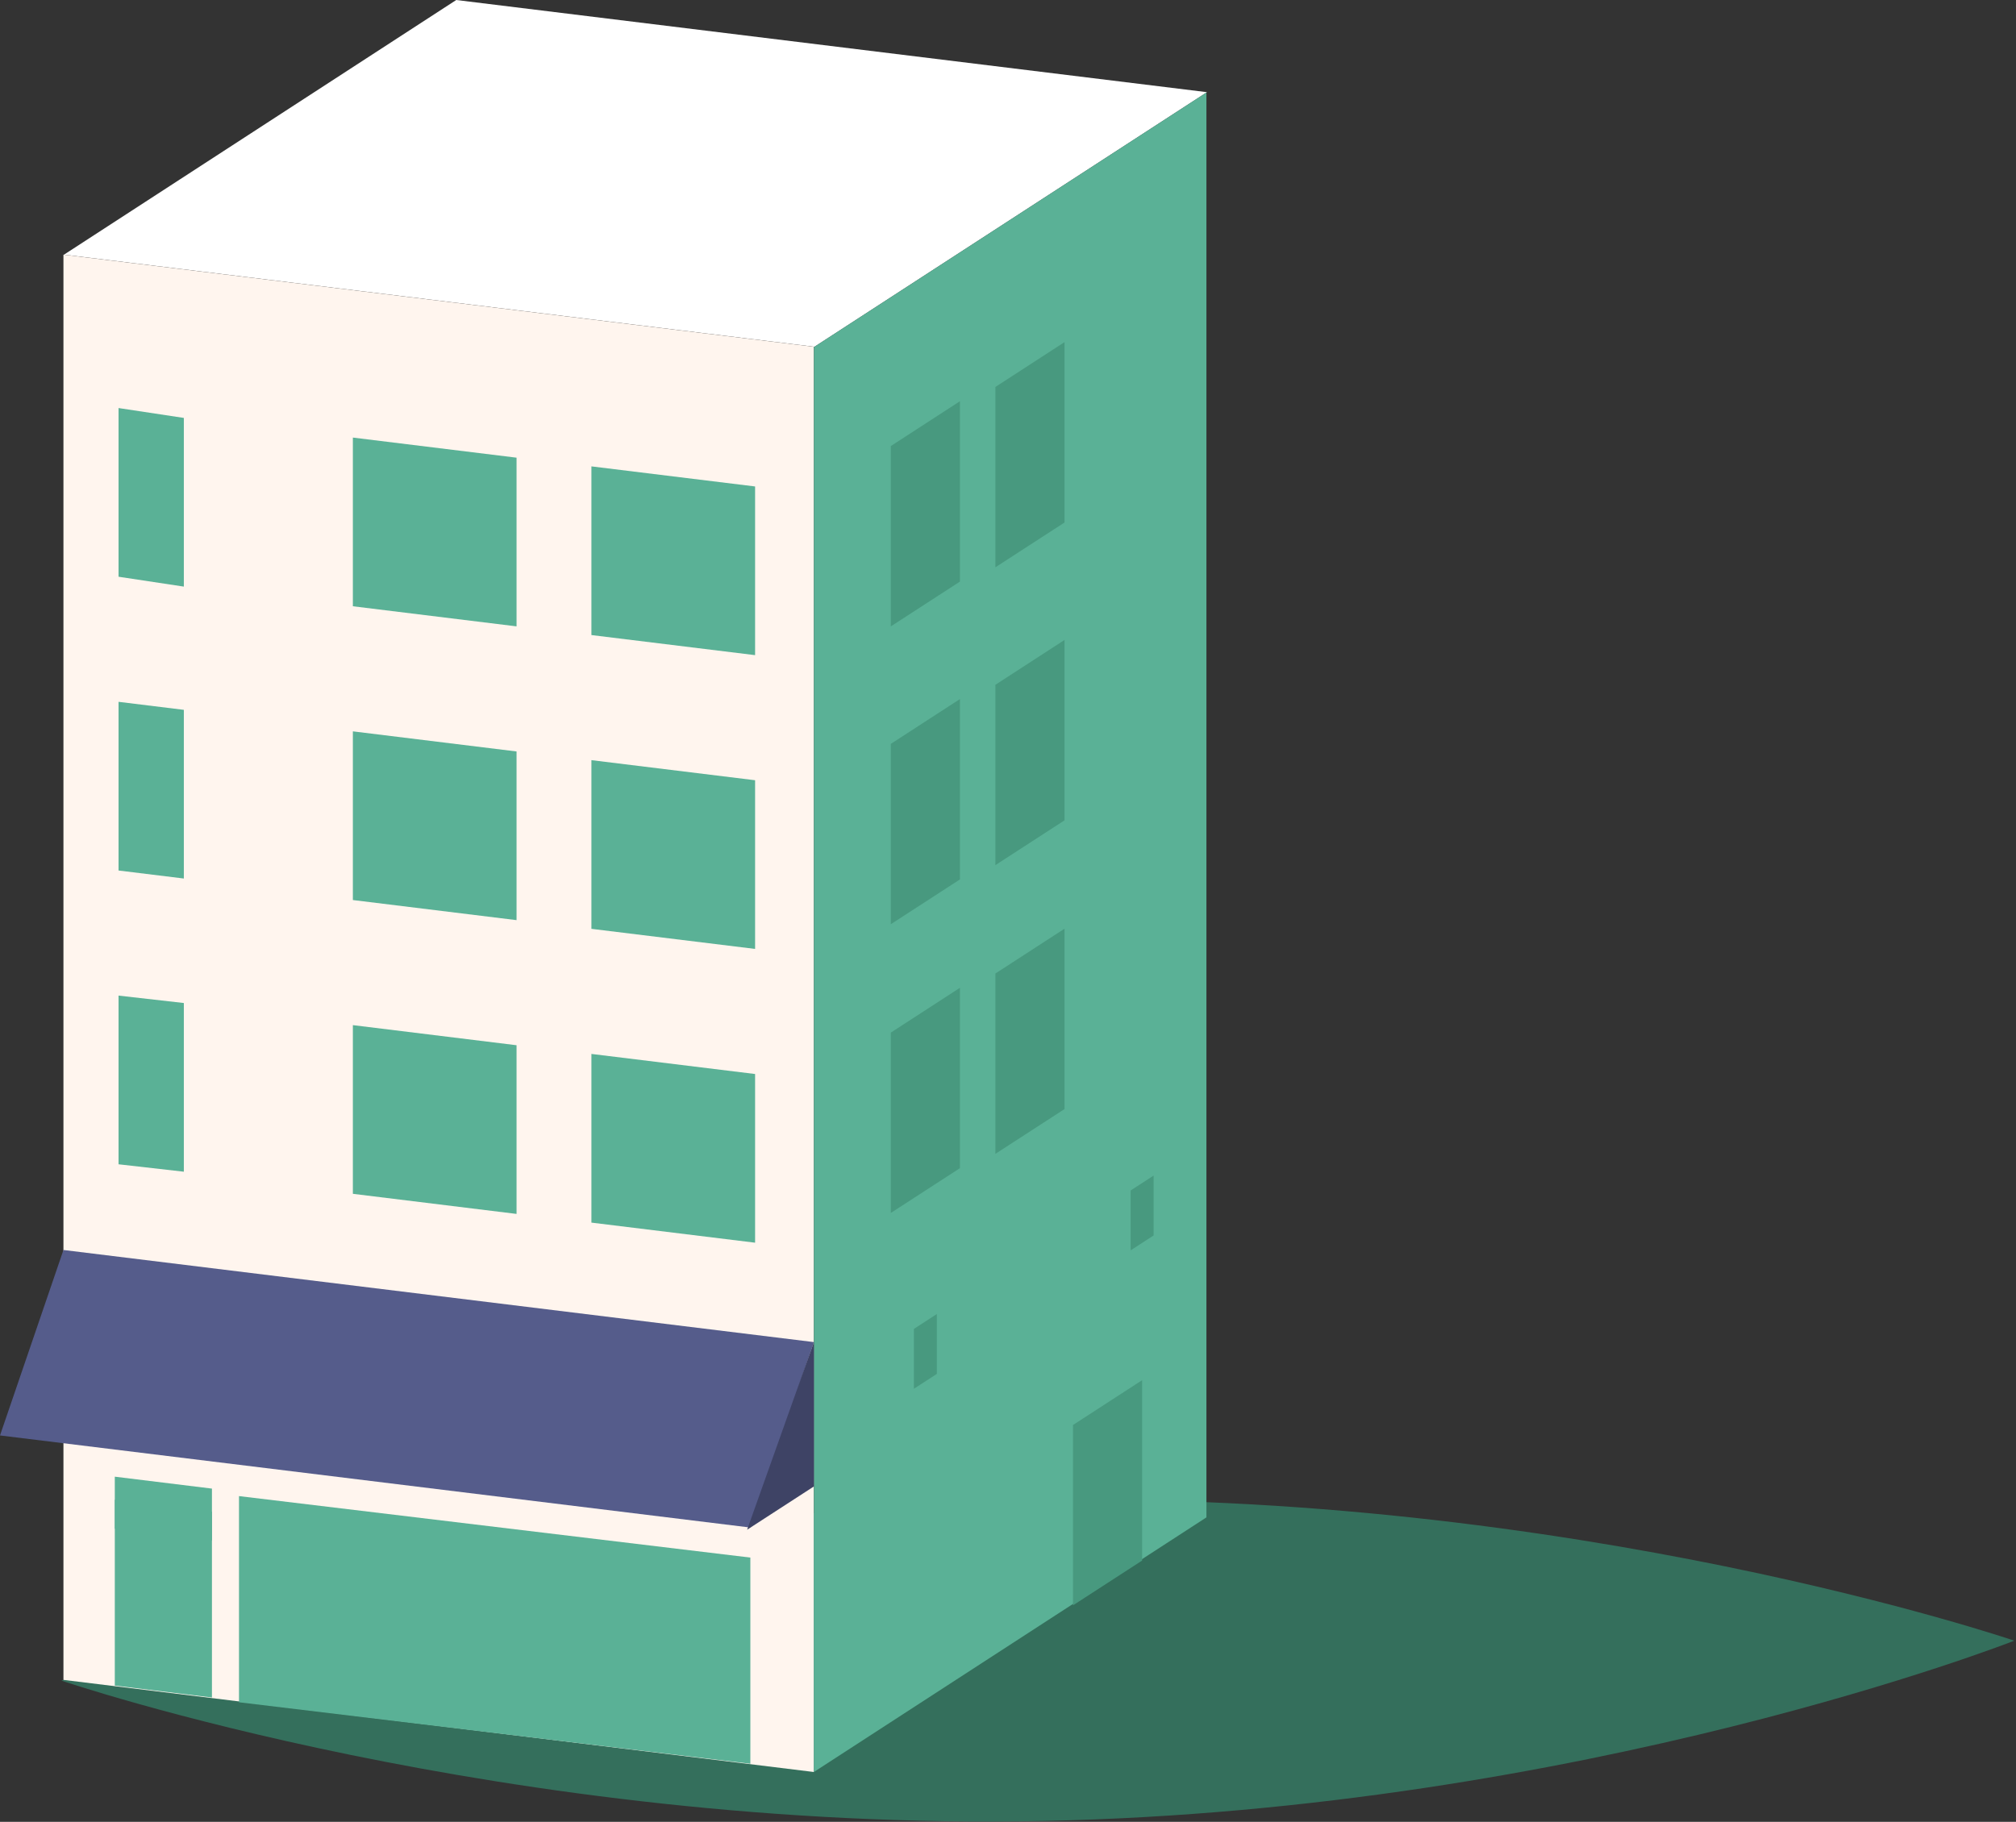 <?xml version="1.0" encoding="UTF-8" standalone="no"?><!DOCTYPE svg PUBLIC "-//W3C//DTD SVG 1.1//EN" "http://www.w3.org/Graphics/SVG/1.1/DTD/svg11.dtd"><svg width="100%" height="100%" viewBox="0 0 739 668" version="1.1" xmlns="http://www.w3.org/2000/svg" xmlns:xlink="http://www.w3.org/1999/xlink" xml:space="preserve" xmlns:serif="http://www.serif.com/" style="fill-rule:evenodd;clip-rule:evenodd;stroke-linejoin:round;stroke-miterlimit:2;"><rect x="0" y="0" width="739" height="668" fill="#333333" stroke="none"/><g><path d="M738.388,601.577c-0,-0 -157.948,62.051 -355.626,66.088c-197.688,4.05 -360.246,-51.458 -360.246,-51.458c0,0 157.928,-62.061 355.626,-66.108c197.678,-4.03 360.246,51.478 360.246,51.478" style="fill:#346f5c;fill-rule:nonzero;"/><path d="M23.464,93.369l275.091,33.778l143.89,-93.349l-275.2,-33.798l-143.781,93.369Z" style="fill:#fff;fill-rule:nonzero;"/><path d="M23.256,615.946l-0,-522.577l275.09,33.778l0,522.576l-275.09,-33.777Z" style="fill:#fff5ee;fill-rule:nonzero;"/><path d="M87.606,624.156l0,-75.596l187.448,22.541l0,75.595l-187.448,-22.54Z" style="fill:#5ab196;fill-rule:nonzero;"/><path d="M0,526.321l23.257,-68.002l275.091,33.774l-23.258,68.005l-275.09,-33.777Z" style="fill:#555c8b;fill-rule:nonzero;"/><path d="M43.455,365.048l-0,61.851l23.937,2.72l0,-61.851l-23.937,-2.72Z" style="fill:#5ab196;fill-rule:nonzero;"/><path d="M216.792,386.435l0,61.851l60.002,7.364l-0,-61.852l-60.002,-7.363Z" style="fill:#5ab196;fill-rule:nonzero;"/><path d="M129.349,375.874l-0,61.852l60.001,7.37l0,-61.851l-60.001,-7.371Z" style="fill:#5ab196;fill-rule:nonzero;"/><path d="M43.455,257.331l-0,61.852l23.937,2.937l0,-61.852l-23.937,-2.937Z" style="fill:#5ab196;fill-rule:nonzero;"/><path d="M216.792,278.719l0,61.851l60.002,7.364l-0,-61.852l-60.002,-7.363Z" style="fill:#5ab196;fill-rule:nonzero;"/><path d="M129.349,268.159l-0,61.851l60.001,7.37l0,-61.851l-60.001,-7.37Z" style="fill:#5ab196;fill-rule:nonzero;"/><path d="M43.455,149.614l-0,61.852l23.937,3.62l0,-61.852l-23.937,-3.62Z" style="fill:#5ab196;fill-rule:nonzero;"/><path d="M216.792,171.001l0,61.852l60.002,7.363l-0,-61.851l-60.002,-7.364Z" style="fill:#5ab196;fill-rule:nonzero;"/><path d="M129.349,160.441l-0,61.852l60.001,7.37l0,-61.852l-60.001,-7.37Z" style="fill:#5ab196;fill-rule:nonzero;"/><path d="M298.347,127.276l143.89,-93.349l0,522.44l-143.89,93.356l0,-522.447Z" style="fill:#5ab196;fill-rule:nonzero;"/><path d="M393.324,522.493l25.347,-16.441l-0,66.135l-25.347,16.427l-0,-66.121Z" style="fill:#48997f;fill-rule:nonzero;"/><path d="M326.538,378.622l25.348,-16.437l-0,66.132l-25.348,16.427l0,-66.122Z" style="fill:#48997f;fill-rule:nonzero;"/><path d="M364.873,356.956l25.347,-16.44l-0,66.135l-25.347,16.424l-0,-66.119Z" style="fill:#48997f;fill-rule:nonzero;"/><path d="M326.538,272.755l25.348,-16.44l-0,66.135l-25.348,16.427l0,-66.122Z" style="fill:#48997f;fill-rule:nonzero;"/><path d="M364.873,251.088l25.347,-16.44l-0,66.135l-25.347,16.427l-0,-66.122Z" style="fill:#48997f;fill-rule:nonzero;"/><path d="M326.538,163.553l25.348,-16.44l-0,66.135l-25.348,16.427l0,-66.122Z" style="fill:#48997f;fill-rule:nonzero;"/><path d="M364.873,141.886l25.347,-16.441l-0,66.135l-25.347,16.428l-0,-66.122Z" style="fill:#48997f;fill-rule:nonzero;"/><path d="M335.008,487.258l8.411,-5.457l-0,21.954l-8.411,5.45l0,-21.947Z" style="fill:#48997f;fill-rule:nonzero;"/><path d="M414.463,436.495l8.414,-5.457l-0,21.954l-8.414,5.457l0,-21.954Z" style="fill:#48997f;fill-rule:nonzero;"/><path d="M42.078,618.036l-0,-68.145l35.614,4.373l-0,68.142l-35.614,-4.37Z" style="fill:#5ab196;fill-rule:nonzero;"/><path d="M42.078,541.439l35.614,4.373l-0,19.064l-35.614,-4.367l-0,-19.07Z" style="fill:#5ab196;fill-rule:nonzero;"/><path d="M298.347,492.095l-24.474,68.792l24.474,-15.867l0,-52.925Z" style="fill:#3e4365;fill-rule:nonzero;"/></g></svg>